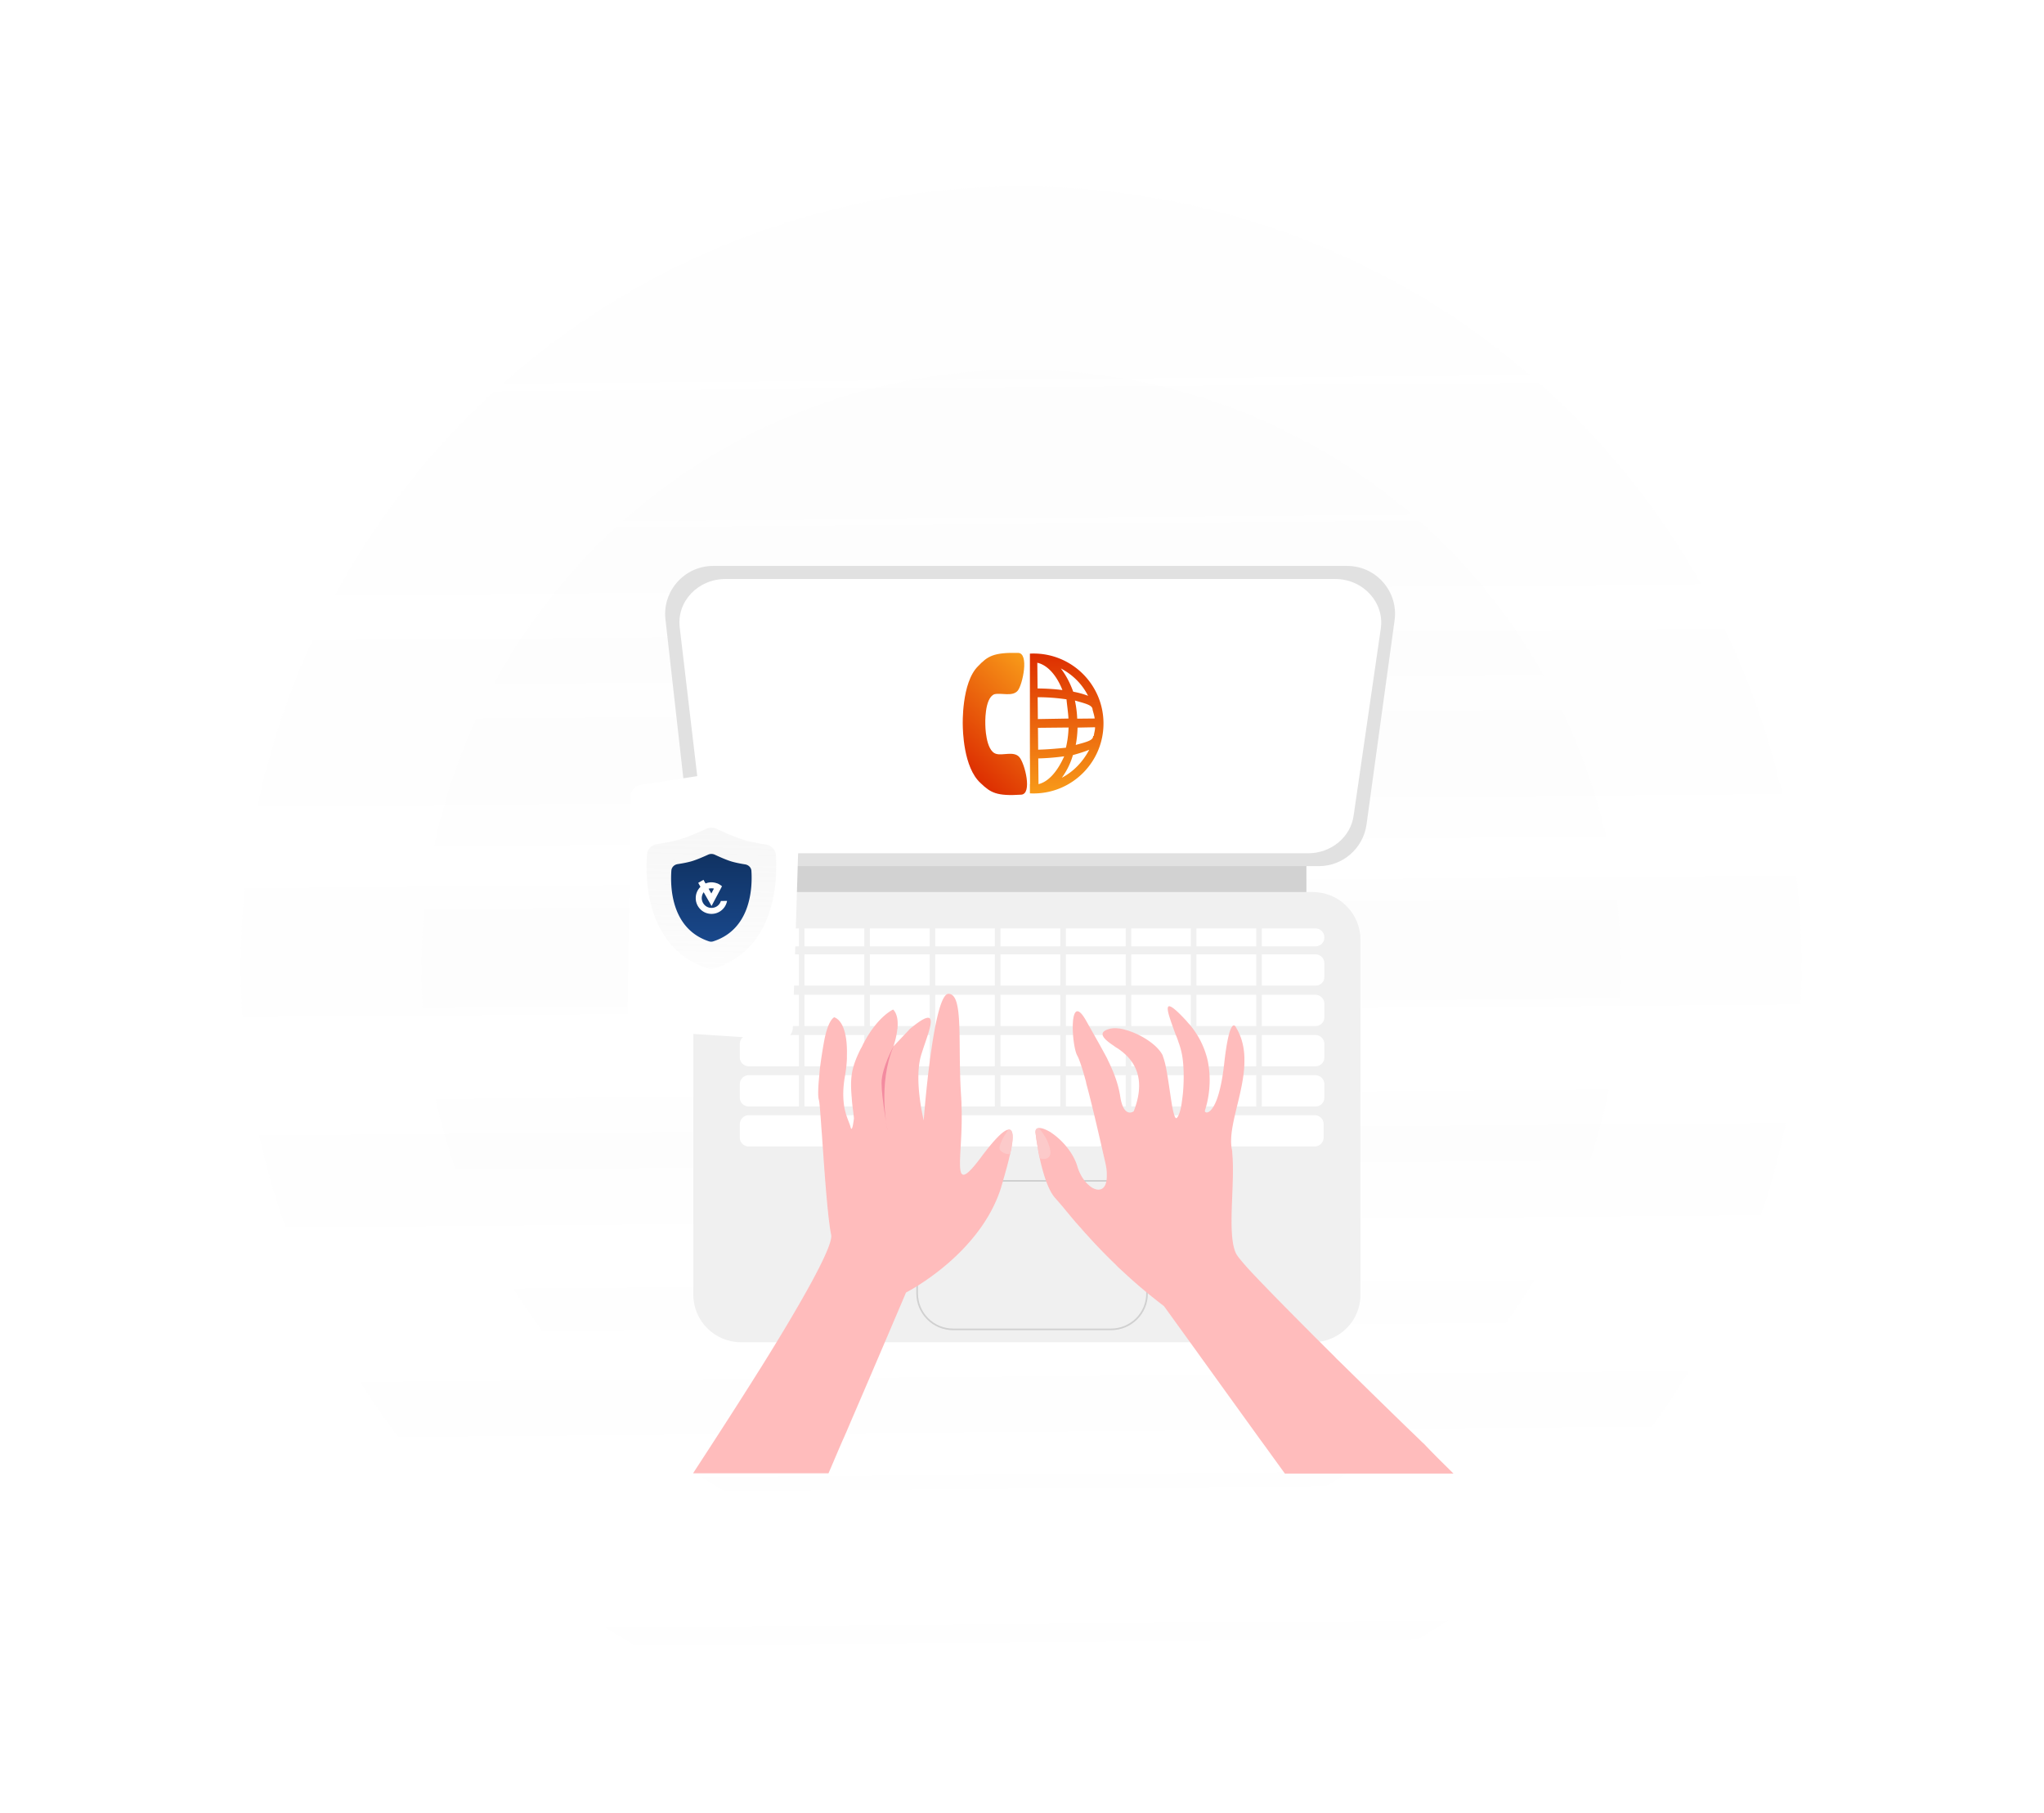 <svg width="971" height="861" fill="none" xmlns="http://www.w3.org/2000/svg"><path d="M488.049 10.278c-11.025.11-19.874 9.137-19.765 20.162.11 11.024 9.137 19.874 20.162 19.765 11.024-.11 19.874-9.137 19.764-20.162-.109-11.024-9.136-19.874-20.161-19.765Zm17.204 23.538c.013 1.248-1.73 1.664-4.966 2.545.295-1.473.483-3.192.523-4.946l4.992-.1c.009.898-.187 1.25-.374 2.5l-.175.001Zm-33.937.337c-.262-1.245-.39-1.593-.524-2.49l4.991-.05c.078 1.804.299 3.519.66 5.182-3.364-1.012-5.115-1.394-5.127-2.642Zm-.075-7.486c-.012-1.248 1.731-1.664 4.966-2.545a29.569 29.569 0 0 0-.449 4.968l-4.991.077c-.009-.898.187-1.25.375-2.5h.099Zm18.18-3.924c2.82.004 5.557.212 8.236.61.134 1.603.447 3.514.556 5.482l-8.73.149-.062-6.239v-.002Zm-.025-2.495-.073-7.337c2.926.645 5.526 3.614 7.165 7.79-2.089-.269-4.544-.434-7.035-.454h-.057Zm-2.568-7.312.073 7.336a63.924 63.924 0 0 0-7.402.608c1.875-4.221 4.416-7.241 7.329-7.944Zm.097 9.832.062 6.238-8.734.087c.058-2.012.316-3.924.757-5.765 2.323-.223 5.073-.492 7.875-.56h.04Zm-8.647 8.82 8.734-.086.062 6.238a56.586 56.586 0 0 1-8.237-.61c-.133-1.603-.446-3.514-.556-5.482l-.003-.06Zm8.821 8.648.073 7.336c-2.927-.645-5.527-3.614-7.165-7.79 2.089.269 4.543.434 7.034.454h.058Zm2.568 7.311-.073-7.336a63.906 63.906 0 0 0 7.401-.608c-1.875 4.221-4.415 7.241-7.328 7.944Zm-.098-9.832-.062-6.238 8.734-.087a28.033 28.033 0 0 1-.756 5.765c-2.324.223-5.074.492-7.876.56h-.04Zm16.134-8.895-4.991.05a30.63 30.63 0 0 0-.66-5.182c3.388.962 5.039 1.345 5.052 2.643.337 1.244.465 1.592.599 2.49Zm-1.811-6.445a23.937 23.937 0 0 0-4.32-1.205c-.926-2.534-2.066-4.717-3.532-6.634 3.399 1.778 6.066 4.46 7.731 7.737l.121.102Zm-23.685-7.627a20.573 20.573 0 0 0-3.192 6.473c-1.74.49-3.233.944-4.662 1.527 1.84-3.488 4.488-6.222 7.755-7.954l.099-.046Zm-7.529 23.36c1.267.496 2.769.92 4.319 1.205.926 2.533 2.066 4.716 3.532 6.633-3.429-1.768-6.123-4.449-7.805-7.736l-.046-.102Zm23.634 7.626a20.588 20.588 0 0 0 3.168-6.473c1.74-.488 3.232-.943 4.662-1.526-1.84 3.487-4.488 6.222-7.755 7.954l-.075.045Z" fill="#fff" fill-opacity=".05"/><circle cx="485.127" cy="459.273" r="370.728" fill="url(#a)"/><circle cx="485.126" cy="460.505" r="284.923" fill="url(#b)"/><path d="M620.609 405.266H356.391v23.36h264.218v-23.36Z" fill="#D2D2D2"/><path d="M623.605 637.492H352.022c-12.544 0-22.67-10.127-22.67-22.67V446.348c0-12.543 10.126-22.67 22.67-22.67h271.583c12.543 0 22.67 10.127 22.67 22.67v168.474c.115 12.543-10.127 22.67-22.67 22.67Z" fill="#F0F0F0"/><path d="M626.597 411.366H349.605c-11.623 0-21.289-8.746-22.555-20.138l-10.932-97.126c-1.496-13.464 9.091-25.317 22.67-25.317h301.158c13.809 0 24.396 12.198 22.555 25.778l-13.349 97.125c-1.611 11.278-11.277 19.678-22.555 19.678Z" fill="#E1E1E1"/><path d="M621.416 405.266h-266.29c-11.162 0-20.483-7.941-21.749-18.413l-10.472-88.839c-1.496-12.314 8.63-23.016 21.749-23.016h289.65c13.234 0 23.476 11.163 21.635 23.591l-12.889 88.725c-1.381 10.242-10.702 17.952-21.634 17.952Z" fill="#fff"/><path d="M527.742 631.396h-74.916c-9.551 0-17.146-7.71-17.146-17.147V578c0-9.551 7.71-17.146 17.146-17.146h74.916c9.551 0 17.146 7.71 17.146 17.146v36.249c.115 9.437-7.595 17.147-17.146 17.147Z" stroke="#D0D0D0" stroke-width=".772" stroke-miterlimit="10"/><path d="M624.985 449.455H355.703a4.248 4.248 0 0 1-4.258-4.258 4.249 4.249 0 0 1 4.258-4.258H624.87a4.248 4.248 0 0 1 4.257 4.258c.116 2.302-1.841 4.258-4.142 4.258ZM624.985 468.097H355.703a4.248 4.248 0 0 1-4.258-4.258v-6.329a4.248 4.248 0 0 1 4.258-4.258H624.87a4.247 4.247 0 0 1 4.257 4.258v6.329c.116 2.417-1.841 4.258-4.142 4.258ZM624.985 487.318H355.703a4.249 4.249 0 0 1-4.258-4.258v-6.329a4.248 4.248 0 0 1 4.258-4.258H624.87a4.247 4.247 0 0 1 4.257 4.258v6.329c.116 2.301-1.841 4.258-4.142 4.258ZM624.985 506.419H355.703a4.248 4.248 0 0 1-4.258-4.258v-6.329a4.248 4.248 0 0 1 4.258-4.258H624.87a4.248 4.248 0 0 1 4.257 4.258v6.329c.116 2.302-1.841 4.258-4.142 4.258ZM624.985 525.523H355.703a4.249 4.249 0 0 1-4.258-4.258v-6.329a4.248 4.248 0 0 1 4.258-4.258H624.87a4.247 4.247 0 0 1 4.257 4.258v6.329c.116 2.301-1.841 4.258-4.142 4.258ZM355.703 529.666h79.519a4.248 4.248 0 0 1 4.258 4.258v6.329a4.248 4.248 0 0 1-4.258 4.258h-79.519a4.248 4.248 0 0 1-4.258-4.258v-6.329c0-2.302 1.957-4.258 4.258-4.258ZM628.793 533.924v6.329a4.247 4.247 0 0 1-4.257 4.258h-87.114a4.248 4.248 0 0 1-4.258-4.258v-6.329a4.248 4.248 0 0 1 4.258-4.258h87.114a4.247 4.247 0 0 1 4.257 4.258ZM525.685 533.924v6.329a4.247 4.247 0 0 1-4.257 4.258H451a4.248 4.248 0 0 1-4.258-4.258v-6.329a4.248 4.248 0 0 1 4.258-4.258h70.428c2.301 0 4.257 1.956 4.257 4.258Z" fill="#fff"/><path d="M382.162 438.754h-2.646v89.3h2.646v-89.3ZM413.233 438.754h-2.647v89.3h2.647v-89.3ZM444.295 438.754h-2.647v89.3h2.647v-89.3ZM475.264 438.754h-2.647v89.3h2.647v-89.3ZM506.334 438.754h-2.646v89.3h2.646v-89.3ZM537.412 438.754h-2.646v89.3h2.646v-89.3ZM568.358 438.754h-2.647v89.3h2.647v-89.3ZM599.428 438.754h-2.647v89.3h2.647v-89.3Z" fill="#F0F0F0"/><path opacity=".5" d="M479.641 549.453c0-.114 0-.114 0 0 0-.114 0-.114 0 0 0-.114.228-.114 0 0Z" fill="#E8D5C4"/><path d="M690.465 699.859h-80.094l-9.322-12.889-2.531-3.452-27.964-38.782-2.647-3.682-14.96-20.714c-7.25-5.524-13.924-11.163-19.908-16.801-1.036-.921-2.072-1.842-2.992-2.877a253.345 253.345 0 0 1-13.695-14.155c-1.035-1.036-1.956-2.186-2.877-3.222l-2.761-3.107c-1.496-1.726-2.877-3.452-4.143-4.948a106.708 106.708 0 0 1-1.496-1.842c-1.496-1.726-2.762-3.222-3.798-4.373-3.452-3.797-5.869-12.083-7.365-18.987-.345-1.381-.575-2.762-.805-4.028v-.345a52.609 52.609 0 0 0-.346-1.842c-.575-3.337-.805-5.638-.805-5.638-.23-1.612.345-2.417 1.611-2.417 1.266-.115 2.992.575 5.063 1.726.461.23.921.575 1.381.921 4.603 3.222 9.782 8.976 11.738 15.42 1.151 4.028 3.337 7.25 5.524 9.091.46.461 1.036.806 1.496 1.151 3.567 2.071 6.905.921 7.02-5.179v-2.071c-.115-1.496-.346-3.107-.806-5.063-2.647-11.508-5.754-25.202-8.516-35.559-.23-.806-.46-1.611-.575-2.417-1.611-5.984-3.107-10.587-4.143-12.428-2.762-4.949-4.143-31.301 4.143-16.687 3.567 6.33 6.675 11.738 9.321 16.687.461.805.806 1.496 1.151 2.301 2.877 5.869 4.833 11.163 5.754 16.802 1.611 11.047 6.444 7.365 6.444 7.365 7.02-17.953-1.956-26.008-7.48-29.806-.575-.345-1.15-.69-1.611-1.035-.115-.115-.345-.23-.46-.345-4.718-3.108-8.171-6.445-1.611-8.056 2.071-.46 4.833-.23 7.71.691.921.23 1.841.575 2.762.92 6.214 2.417 12.428 6.79 14.5 11.163v.115c.345.92.69 2.071 1.035 3.337 1.381 5.754 2.417 14.845 3.453 20.714.23 1.036.345 1.956.575 2.647.575 2.416 1.151 3.567 1.841 2.531.806-1.035 1.496-3.222 1.957-5.984.23-1.496.46-3.222.69-5.178.575-6.099.575-13.464-.46-18.873-.345-1.611-.806-3.567-1.611-5.639a29.674 29.674 0 0 0-1.381-3.682c-3.683-10.242-7.941-20.599 4.948-6.675 0 0 0 .116.115.116.576.69 1.151 1.38 1.726 1.956 4.028 4.833 6.445 9.897 7.826 14.615.575 1.841.92 3.682 1.15 5.523 1.496 10.818-1.496 19.449-1.841 20.599-.345 1.266 2.992 2.532 5.984-6.214 1.151-3.452 2.302-8.401 3.107-15.535 2.762-25.202 5.754-17.607 5.754-17.607 2.992 4.948 4.028 10.472 3.913 15.996a44.51 44.51 0 0 1-.345 5.523c-1.496 13.004-7.135 26.123-5.754 35.444 0 .23 0 .345.115.576.115.69.23 1.496.23 2.186 1.381 15.075-2.647 38.551 1.841 47.642.806 1.496 4.258 5.639 9.667 11.278.805.805 1.611 1.726 2.531 2.647 8.861 9.206 21.405 21.864 34.754 35.098.69.806 1.496 1.496 2.301 2.302 13.004 12.773 26.468 26.007 37.746 36.825.805.805 1.496 1.496 2.301 2.186 5.409 5.754 10.127 10.242 13.925 14.04Z" fill="#FFBCBC"/><path d="M498.976 546.92c.345 2.993-2.302 4.143-4.949 3.223a159.869 159.869 0 0 1-2.071-11.853c-.23-1.611.345-2.417 1.611-2.417 1.841 2.187 4.833 6.099 5.409 11.047Z" fill="#FCCACA"/><path d="M479.887 548.058c-.116.46-.231.806-.346 1.266-.575 2.762-1.496 5.984-2.531 9.666-.346 1.036-.576 2.072-.921 3.222-.115.461-.345 1.036-.46 1.612-10.012 32.221-45.226 50.058-45.226 50.058s-13.694 32.222-26.353 61.567c-1.265 2.992-2.531 5.984-3.797 8.746-2.417 5.523-4.603 10.817-6.675 15.535H329.25c7.71-11.853 17.147-26.353 26.468-41.083 2.071-3.222 4.028-6.444 6.099-9.666 18.297-29.345 34.178-57.079 33.027-62.487-.46-2.187-.92-5.639-1.381-9.782-.115-1.496-.345-2.992-.46-4.603-.921-9.551-1.726-21.404-2.417-31.186-.115-2.186-.345-4.373-.46-6.329-.46-6.56-.806-11.278-1.151-12.313-.46-1.611-.345-5.524.115-10.357.115-1.266.23-2.532.346-3.913.575-4.718 1.38-9.897 2.186-14.155 1.956-9.896 4.718-10.702 4.718-10.702 4.258 1.611 6.214 8.631 5.984 17.837v1.726c-.115 2.877-.46 5.869-1.035 8.976-.921 5.524-.806 9.782-.346 13.234a31.042 31.042 0 0 0 1.496 5.869c.691 1.957 1.381 3.453 1.611 4.488.806 3.338 1.611-4.142 1.611-4.142-.115-1.151-.23-2.187-.345-3.223-.345-2.416-.575-4.488-.69-6.444-.921-10.012 0-14.615 4.028-22.9.23-.461.46-.806.69-1.266.345-.576.575-1.266.921-1.841 6.789-12.889 14.039-15.996 14.039-15.996 1.956 2.071 2.302 5.293 2.071 8.515 0 .346 0 .576-.115.921-.46 4.258-1.841 8.056-1.841 8.056l6.329-6.675 1.266-1.381.23-.23c15.536-12.889 9.092.345 5.409 12.198-3.682 11.853 1.151 31.186 1.151 31.186s4.488-60.416 11.853-60.07c7.365.345 4.143 23.706 5.984 49.713v.461c.115.92.115 1.841.115 2.646 1.036 24.627-5.869 44.996 9.091 25.087 6.329-8.516 10.817-13.119 13.119-13.349 2.417-.345 2.762 3.453.921 11.508Z" fill="#FFBCBC"/><path d="M424.535 496.85s-5.754 10.357-5.754 17.491c0 7.135 2.877 22.786 2.877 22.786s-4.948-21.98 2.877-40.277Z" fill="#F38BA0"/><path d="M479.886 548.062c-1.381.346-3.337-.345-4.603-1.611-1.726-1.611 2.072-7.595 3.798-10.011 2.301-.231 2.647 3.567.805 11.622Z" fill="#FCCACA"/><path d="M490.656 310.395c-18.349.182-33.079 15.207-32.896 33.556.182 18.349 15.206 33.078 33.555 32.896 18.349-.183 33.079-15.207 32.896-33.556-.182-18.349-15.206-33.078-33.555-32.896Zm28.633 39.175c.021 2.077-2.88 2.77-8.265 4.236.491-2.452.803-5.312.87-8.233l8.309-.166c.015 1.496-.311 2.08-.623 4.16l-.291.003Zm-56.484.561c-.436-2.073-.649-2.652-.872-4.145l8.307-.083a50.718 50.718 0 0 0 1.099 8.625c-5.599-1.685-8.513-2.32-8.534-4.397Zm-.123-12.46c-.021-2.076 2.88-2.77 8.265-4.236-.453 2.472-.724 5.341-.749 8.27l-8.306.128c-.015-1.495.312-2.08.623-4.16l.167-.002Zm30.256-6.531a94.19 94.19 0 0 1 13.709 1.015c.222 2.668.744 5.849.926 9.124l-14.531.249-.104-10.384v-.004Zm-.041-4.153-.121-12.21c4.87 1.073 9.198 6.014 11.925 12.965-3.477-.447-7.563-.722-11.708-.756l-.096.001Zm-4.274-12.169.121 12.21c-4.223.105-8.307.444-12.318 1.011 3.12-7.025 7.349-12.052 12.197-13.221Zm.162 16.364.103 10.383-14.536.144a46.661 46.661 0 0 1 1.259-9.595c3.867-.371 8.444-.819 13.108-.932h.066Zm-14.392 14.68 14.537-.144.103 10.383a94.191 94.191 0 0 1-13.709-1.014c-.222-2.669-.744-5.85-.926-9.125l-.005-.1Zm14.681 14.392.121 12.211c-4.87-1.073-9.198-6.015-11.925-12.966 3.477.447 7.563.723 11.708.756l.096-.001Zm4.274 12.17-.121-12.211c4.223-.104 8.307-.444 12.318-1.011-3.12 7.026-7.348 12.052-12.197 13.222Zm-.162-16.364-.103-10.383 14.536-.145a46.661 46.661 0 0 1-1.259 9.595c-3.867.371-8.444.819-13.108.932l-.066.001Zm26.852-14.805-8.307.083a50.718 50.718 0 0 0-1.099-8.625c5.64 1.602 8.388 2.239 8.409 4.399.561 2.071.774 2.65.997 4.143Zm-3.014-10.728c-2.11-.826-4.61-1.532-7.19-2.005-1.541-4.217-3.438-7.85-5.879-11.04 5.658 2.959 10.097 7.422 12.867 12.877l.202.168Zm-39.42-12.692a34.225 34.225 0 0 0-5.314 10.773c-2.895.814-5.38 1.57-7.758 2.54 3.061-5.804 7.469-10.354 12.907-13.237l.165-.076Zm-12.532 38.878c2.11.826 4.609 1.532 7.189 2.005 1.542 4.217 3.438 7.85 5.879 11.04-5.707-2.942-10.192-7.404-12.991-12.876l-.077-.169Zm39.337 12.693a34.285 34.285 0 0 0 5.272-10.773c2.895-.814 5.38-1.569 7.758-2.54-3.061 5.804-7.469 10.355-12.907 13.237l-.123.076Z" fill="url(#c)"/><path fill="#fff" d="M454.359 308.695h34.897v69.383h-34.897z"/><path d="M484.24 359.584c-2.618-3.004-7.924-.59-11.008-1.542-5.135-1.418-5.157-13.923-5.157-13.923s-.531-12.493 4.276-14.386c3.299-.838 8.706 1.339 11.189-1.779 2.234-2.856 5.477-17.73.115-17.867-11.745-.25-14.511 1.598-19.001 6.291-7.993 7.833-7.292 27.979-7.292 27.979.045 2.04.191 20.157 8.523 27.628 4.693 4.49 7.539 6.214 19.261 5.444 5.351-.374 1.713-14.84-.906-17.845Z" fill="url(#d)"/><path d="M170.66 185.529c-2.416-.688-4.39 2.411-6.347 2.967-3.2 1.016-7.509-5.585-7.509-5.585s-4.574-6.419-2.684-9.071c1.455-1.577 5.061-2.284 5.302-4.785.198-2.277-3.199-11.251-6.079-9.481-6.292 3.904-7.119 5.831-7.879 9.854-1.532 6.885 5.761 17.29 5.761 17.29.725 1.063 7.027 10.586 13.997 11.671 4.023.76 6.119.693 12.048-3.742 2.7-2.036-4.194-8.431-6.61-9.118Z" fill="#fff" fill-opacity=".05"/><g clip-path="url(#e)"><path d="m823.285 223.622 2.244-1.726-14.744-19.174 3.185-.501 16.266 17.354 14.748-6.147-19.292-25.089 5.021-6.134-4.705-6.119-2.04 1.568 3.451 4.488-13.841 17.459-7.342 1.426-3.06 2.353c-1.632 1.255-1.961 3.781-.707 5.412 1.255 1.632 3.781 1.962 5.413.707 1.632-1.255 1.962-3.78.707-5.412l11.763 15.298-3.059 2.353c-1.632 1.255-1.962 3.781-.707 5.412 1.255 1.632 3.78 1.962 5.412.707 1.428-1.098 1.821-2.698 1.287-4.235Z" fill="#fff" fill-opacity=".05"/></g><path d="M76.034 461.893h-.272c0-.816.272-1.632.272-2.719 0-5.982-4.894-10.876-10.876-10.876v-10.876H54.284v8.429c-.544-.272-.816-.272-1.36-.272-3.806 0-6.797 2.991-6.797 6.797 0 1.632.544 2.991 1.631 4.351-.544-.272-1.087-.272-1.631-.272-4.623 0-8.157 3.534-8.157 8.157 0 4.622 3.534 8.157 8.157 8.157h29.908c2.991 0 5.438-2.447 5.438-5.438 0-2.991-2.447-5.438-5.438-5.438Zm-16.313 3.806-7.885-9.244h5.166v-16.314h5.438v16.314h5.166l-7.885 9.244ZM889.57 419.537v46.112h26.35v-46.112h-26.35Zm16.469 42.818h-6.588v-3.293h6.588v3.293Zm6.587-6.587h-19.762v-29.643h19.762v29.643Z" fill="#fff" fill-opacity=".05"/><g filter="url(#f)"><path d="m303.33 485.12 67.324 4.324a5.605 5.605 0 0 0 5.962-5.423l3.662-120.631c.106-3.507-3-6.249-6.467-5.708l-69.529 10.851a5.604 5.604 0 0 0-4.74 5.46l-1.457 105.456a5.606 5.606 0 0 0 5.245 5.671Z" fill="#fff"/></g><path d="M307.373 405.827c.192-2.579 2.241-4.535 4.799-4.921 3.171-.48 7.476-1.238 10.759-2.217 3.952-1.179 9.393-3.564 12.55-5.009a6.068 6.068 0 0 1 5.095.021c3.145 1.471 8.566 3.902 12.509 5.113 3.274 1.007 7.573 1.8 10.74 2.306 2.554.408 4.588 2.381 4.758 4.962.779 11.84.13 44.454-29.219 53.89a5.27 5.27 0 0 1-3.22-.013c-29.271-9.68-29.648-42.298-28.771-54.132Z" fill="url(#g)"/><path d="M318.938 413.467c.119-1.602 1.392-2.817 2.98-3.057 1.97-.298 4.645-.768 6.684-1.377 2.455-.732 5.834-2.214 7.796-3.111a3.77 3.77 0 0 1 3.164.013c1.954.914 5.321 2.424 7.77 3.176 2.034.625 4.704 1.118 6.672 1.432 1.586.254 2.849 1.479 2.955 3.082.484 7.355.081 27.614-18.15 33.475a3.276 3.276 0 0 1-2-.008c-18.182-6.013-18.416-26.274-17.871-33.625Z" fill="url(#h)"/><path d="M342.438 427.956a4.577 4.577 0 0 1-1.924 2.523 4.693 4.693 0 0 1-3.288.665 4.554 4.554 0 0 1-2.876-1.741 4.648 4.648 0 0 1-.965-3.232 4.878 4.878 0 0 1 .896-2.414l3.748 6.553c1.64-3.126 3.311-6.252 4.952-9.377-.154-.149-.338-.267-.522-.416-.031-.03-.031-.03-.061-.029-.123-.089-.276-.208-.429-.296-.03 0-.031-.03-.061-.03-.031-.029-.092-.059-.123-.089-.153-.088-.306-.176-.458-.234-.031-.03-.061-.03-.092-.06-.183-.087-.366-.175-.549-.233-.03.001-.061-.029-.122-.028-.03 0-.061-.029-.091-.029a8.227 8.227 0 0 0-2.581-.44 7.48 7.48 0 0 0-2.715.563l-.999-1.743-2.487 1.44 1.062 1.894c-1.28 1.267-2.098 2.951-2.217 4.775a7.367 7.367 0 0 0 1.574 5.194 7.424 7.424 0 0 0 4.65 2.773c1.852.301 3.723-.065 5.309-1.095a7.506 7.506 0 0 0 3.193-4.397c.057-.183.084-.396.141-.58l-2.966.052.001.031Zm-4.496-6.054c.393-.007.818.046 1.213.13-.41.766-.82 1.563-1.231 2.329l-1.311-2.284a6.362 6.362 0 0 1 1.329-.175Z" fill="#fff"/><defs><linearGradient id="a" x1="470.533" y1="-954.374" x2="485.127" y2="830.002" gradientUnits="userSpaceOnUse"><stop stop-color="#D9D9D9" stop-opacity=".07"/><stop offset="1" stop-color="#D9D9D9" stop-opacity="0"/></linearGradient><linearGradient id="b" x1="473.91" y1="-625.952" x2="485.126" y2="745.428" gradientUnits="userSpaceOnUse"><stop stop-color="#D9D9D9" stop-opacity=".07"/><stop offset="1" stop-color="#D9D9D9" stop-opacity="0"/></linearGradient><linearGradient id="c" x1="490.656" y1="310.395" x2="491.315" y2="376.847" gradientUnits="userSpaceOnUse"><stop stop-color="#DD2E01"/><stop offset="1" stop-color="#F89A19"/></linearGradient><linearGradient id="d" x1="498.136" y1="323.074" x2="458.287" y2="364.727" gradientUnits="userSpaceOnUse"><stop stop-color="#F89A19"/><stop offset="1" stop-color="#DD2E01"/></linearGradient><linearGradient id="g" x1="338.218" y1="346.315" x2="335.286" y2="482.327" gradientUnits="userSpaceOnUse"><stop stop-color="#CECECE" stop-opacity=".22"/><stop offset="1" stop-color="#B9B9B9" stop-opacity="0"/></linearGradient><linearGradient id="h" x1="337.983" y1="405.181" x2="337.766" y2="458.302" gradientUnits="userSpaceOnUse"><stop stop-color="#103262"/><stop offset="1" stop-color="#1B4D95"/></linearGradient><clipPath id="e"><path fill="#fff" transform="rotate(52.441 252.446 922.594)" d="M0 0h61.755v61.755H0z"/></clipPath><filter id="f" x="283.107" y="346.914" width="112.154" height="161.802" filterUnits="userSpaceOnUse" color-interpolation-filters="sRGB"><feFlood flood-opacity="0" result="BackgroundImageFix"/><feColorMatrix in="SourceAlpha" values="0 0 0 0 0 0 0 0 0 0 0 0 0 0 0 0 0 0 127 0" result="hardAlpha"/><feOffset dy="4.28"/><feGaussianBlur stdDeviation="7.49"/><feComposite in2="hardAlpha" operator="out"/><feColorMatrix values="0 0 0 0 0 0 0 0 0 0 0 0 0 0 0 0 0 0 0.25 0"/><feBlend in2="BackgroundImageFix" result="effect1_dropShadow_508_5241"/><feBlend in="SourceGraphic" in2="effect1_dropShadow_508_5241" result="shape"/></filter></defs></svg>